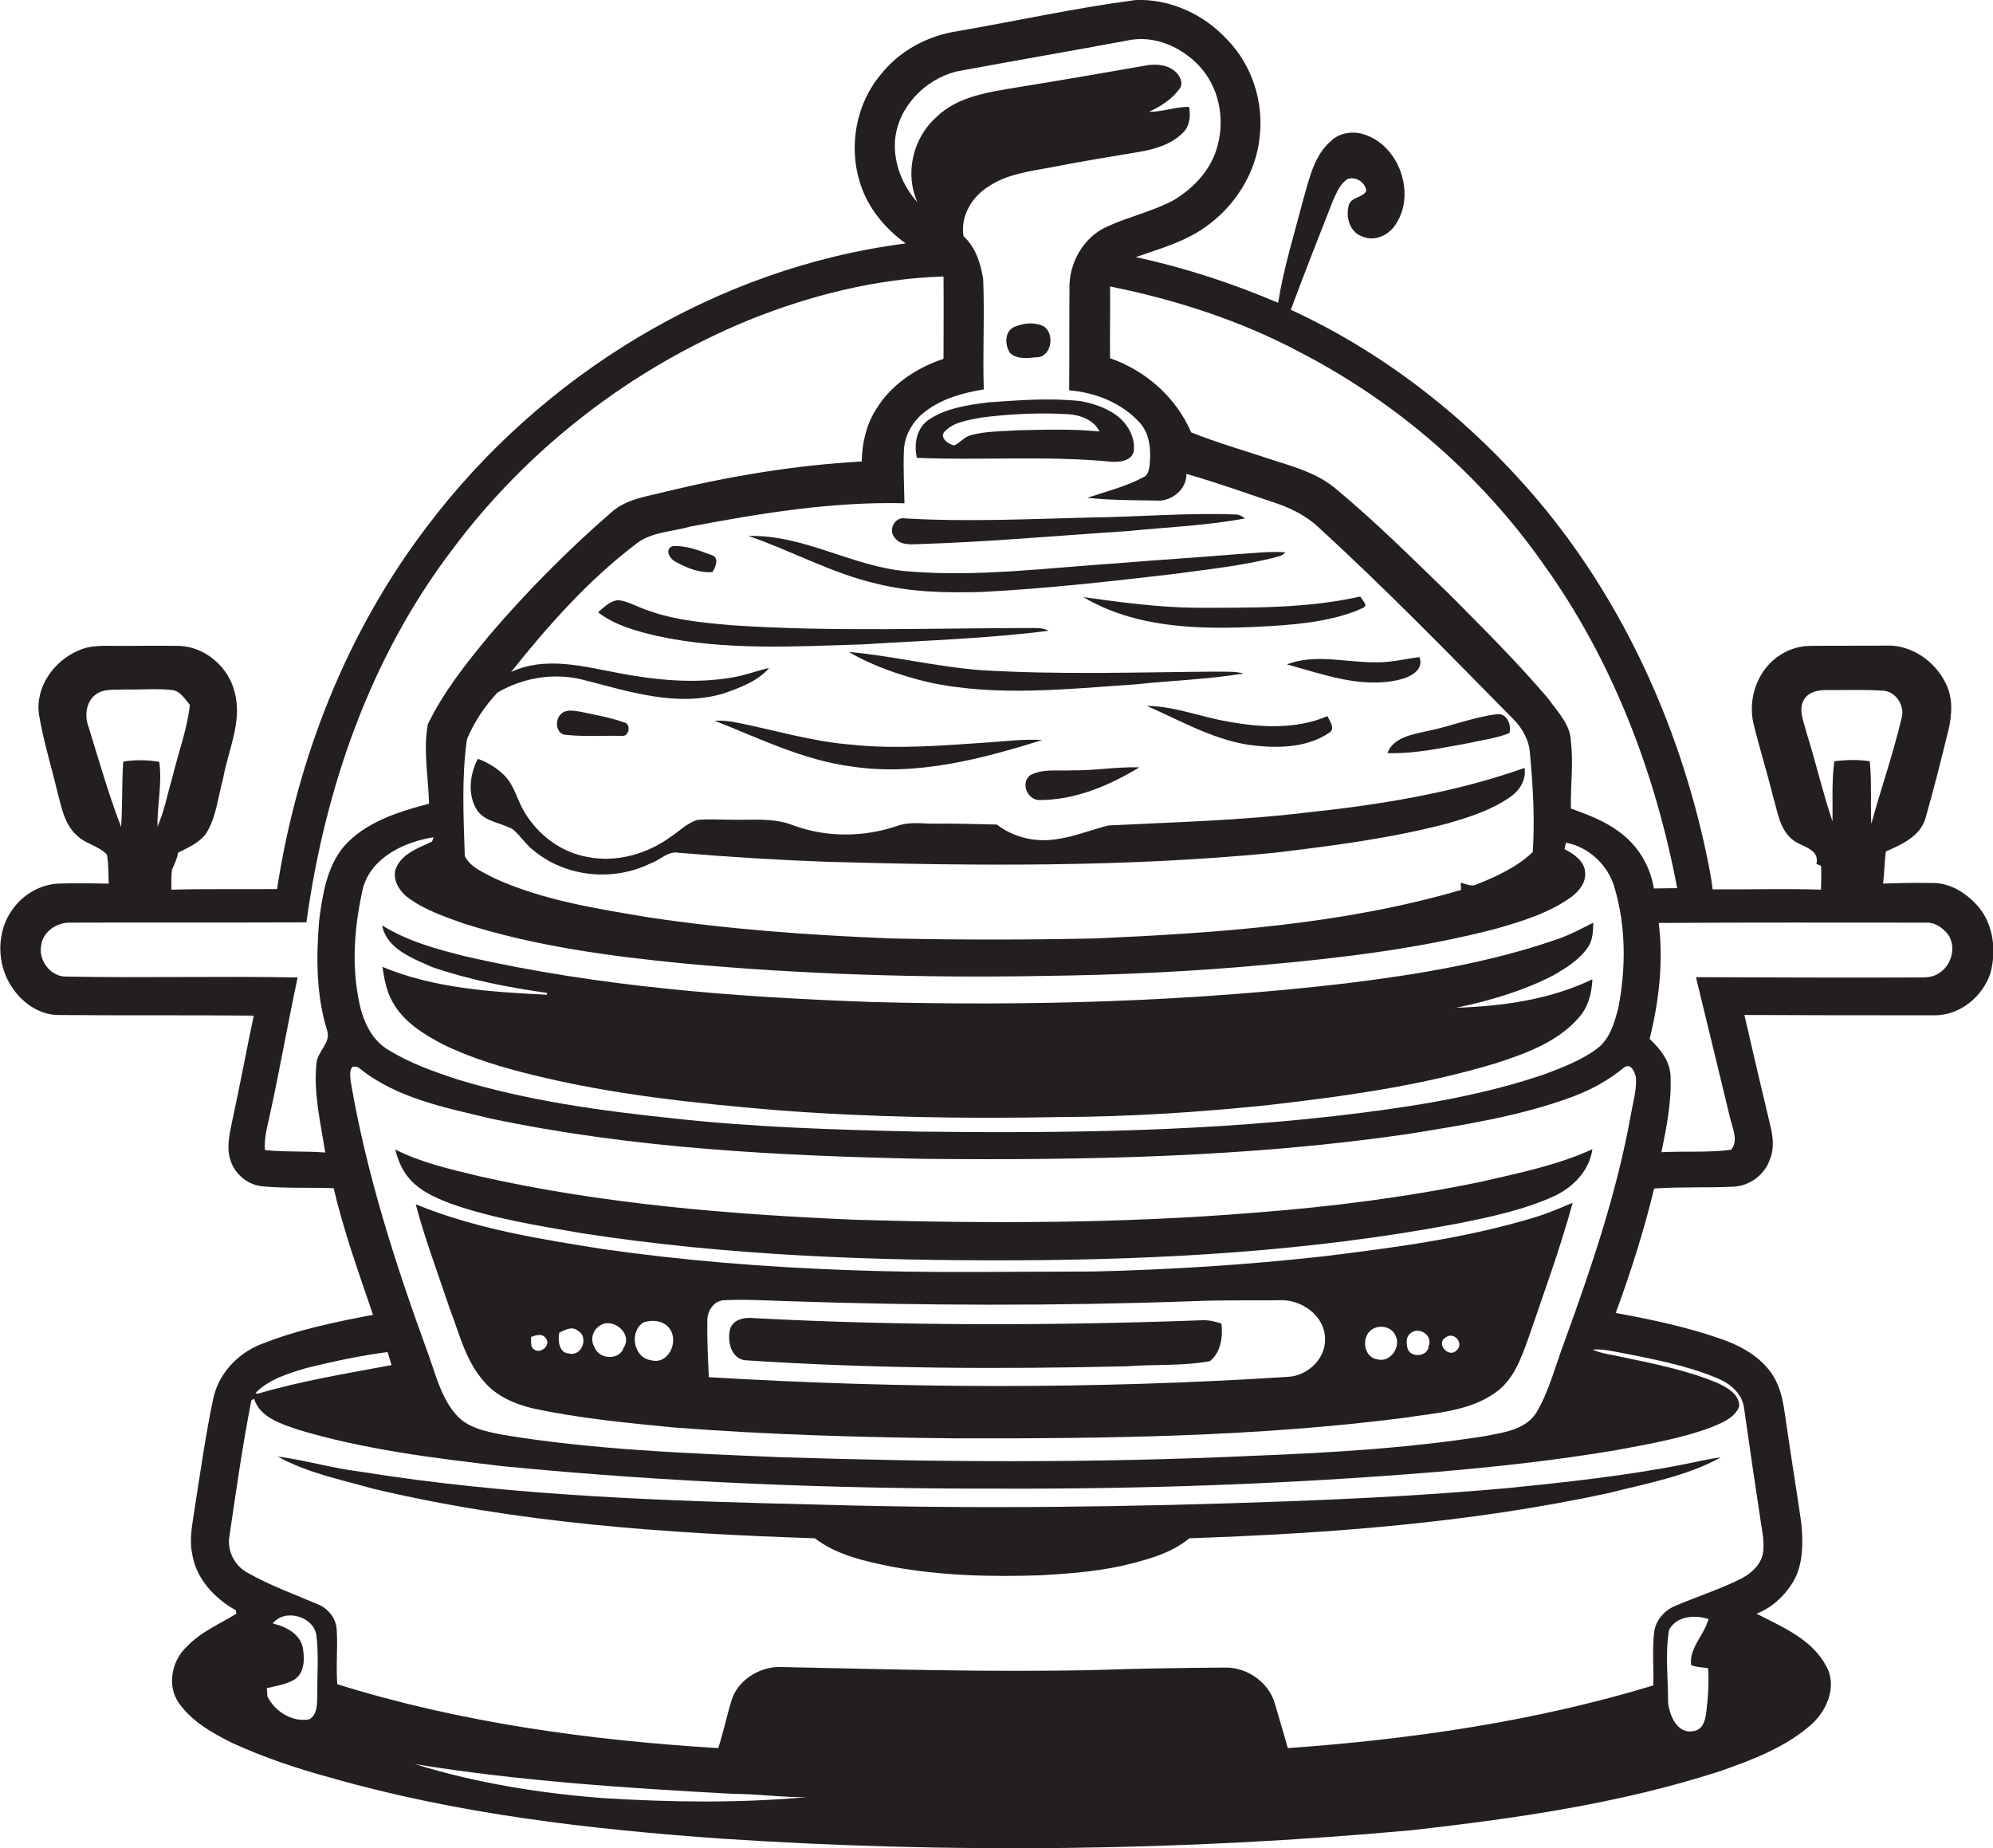 <?xml version="1.0" encoding="utf-8"?>
<!-- Generator: Adobe Illustrator 19.2.0, SVG Export Plug-In . SVG Version: 6.00 Build 0)  -->
<svg version="1.1" id="Layer_1" xmlns="http://www.w3.org/2000/svg" xmlns:xlink="http://www.w3.org/1999/xlink" x="0px" y="0px"
	 viewBox="0 0 658.2 610.3" enable-background="new 0 0 658.2 610.3" xml:space="preserve">
<g>
	<path fill="#231F20" d="M653.5,299.6c-3.8-4.5-9.3-8.1-15.4-8c-5.4-0.1-10.8,0-16.2,0.2c0.4-3.5,0.5-7.1,0.9-10.6
		c5.2-2.3,11.4-5,13.1-11c2.8-9.7,5.2-19.4,7.6-29.2c1.2-5,1.5-10.6-0.9-15.3c-3.5-7.3-11.3-12.8-19.6-12.5c-8.3,0.1-16.7,0-25,0.1
		c-3.5,0-7,1-9.9,2.9c-7.5,4.6-11,14.3-9,22.8c2,8.1,4.5,16.1,6.5,24.2c1.5,5,2.2,11.1,6.8,14.4c2.9,2.1,8.6,2.8,7.5,7.7
		c0.4,0.2,1.1,0.5,1.5,0.6c0.2,2.6,0,5.3,0,7.9c-11.9-0.4-23.8,0-35.8-0.1c-0.6-5.3-1.8-10.5-2.9-15.6c-9-39.7-26.3-77.8-52-109.5
		c-22.8-27.9-51.6-51.2-84.4-66.3c4.5-12.1,9.2-24.1,13.9-36c1.2-2.6,2.3-5.6,4.9-7.2c2.6-0.9,5.9,1.1,6.1,4
		c-1.1,2.2-4.8,1.9-5.7,4.5c-1.2,3.9,0.2,9.1,4.4,10.5c4.1,1.8,8.8-0.4,11.1-4.1c6.7-10.2,1-26.2-10.8-29.7
		c-3.7-1.1-7.9-0.4-10.7,2.3c-5.4,4.7-7,12-8.9,18.6c-3,11.5-6.6,23-8.5,34.8c-15.2-6.5-30.9-11.6-47-15.1c7.8-2.7,16-5,22.8-9.8
		c9.8-6.8,16.9-17.8,18.1-29.8c1.4-11.6-2.5-23.8-10.7-32.2C397.6,4.7,386.4-0.4,375.1,0c-19.8,2.6-39.3,6.9-58.9,10.3
		c-9.9,1.5-19.2,6.5-25.4,14.4c-8.1,9.7-10.6,23.6-6.8,35.6c2.5,8.2,8.2,15.1,15.1,20.1c-62.5,8-120.3,43.4-158.1,93.5
		c-26.5,34.8-42.9,76.6-49.5,119.7c-11.6,0.1-23.3-0.1-34.9,0.2c0-2.2-0.1-4.4,0.2-6.6c0.8-1.8,1.7-3.6,2-5.6c3.3-1.7,7-3.2,9.3-6.4
		c3.4-5.5,3.9-12.1,5.6-18.2c1.7-9.4,6.4-18.8,3.8-28.4c-2-8.3-9.7-15-18.3-15.3c-6.7-0.1-13.3,0-20,0c-4.4,0-9.1-0.4-13.2,1.5
		c-8.2,3.4-14.5,12.2-13.1,21.3c1.4,8.5,4,16.8,6,25.2c1.4,5.1,2.3,10.9,6.5,14.6c2.8,2.8,7.2,3.4,9.9,6.3c0.6,3.2,0.5,6.4,0.6,9.6
		c-5.6-0.1-11.2-0.2-16.7,0c-5.9,0.3-11.5,3.6-14.9,8.3c-5.6,7.4-5.5,18.4-0.3,26c3.3,5,8.9,9,15.1,9.1c21.6,0.2,43.2,0,64.7,0.2
		c-2.5,11.9-4.7,23.8-7.3,35.7c-0.8,3.9-1.7,8.1-0.4,12c1.4,4.7,5.9,8.4,10.9,8.7c7.7,0.7,15.5,0.3,23.2,0.6
		c3.3,14.2,8.3,28,13,41.8c-12.6,2.4-25.3,5-37.2,9.8c-7.7,3.1-13.9,9.8-15.6,18c-2.5,11.9-4.2,24-6.1,36.1
		c-0.7,5-1.9,10.1-0.8,15.2c1.3,8.1,7.4,14.6,14.4,18.5c0,0.3,0.1,0.8,0.2,1.1c-5.5,3.4-11.8,6-16.3,10.8c-5,4.5-6.8,12.8-2.8,18.6
		c4.3,6.2,11.1,10,17.7,13.3c10.5,4.8,21.5,8.5,32.6,11.5c42,12,85.5,17,129,20.1c75.9,5,152.3,4.1,228.1-2.8
		c34.3-3.9,68.8-8.8,101.7-19.5c10.3-3.6,20.9-7.6,29.3-14.7c5.7-4.6,9.6-13.1,5.7-20c-4.7-8.9-14.5-12.9-23-17.3
		c5-1.9,9.1-5.7,11.9-10.2c3.6-5.8,3.5-13.1,2.9-19.7c-1.6-11-3.4-22-5-33.1c-0.7-4.7-1.2-9.6-3.4-13.9
		c-3.4-6.9-10.5-11.1-17.5-13.6c-11.5-4.1-23.4-6.6-35.4-8.8c5-13.5,9.3-27.2,12.7-41.1c8.7-0.6,17.4-0.2,26.1-0.6
		c5.2-0.2,10.2-3.7,12-8.7c1.6-3.6,1.2-7.6,0.3-11.3c-2.9-12.2-5.8-24.4-8.6-36.7c20.8,0.1,41.6,0.1,62.3,0.1
		c8.6,0.3,16.5-6.1,19-14.1C659.3,314,658.4,305.5,653.5,299.6z M596.5,241.6c-0.8-3.4-2.7-7.2-0.7-10.6c1.7-2.8,5.3-3.2,8.2-3.1
		c6,0,12-0.2,18,0.2c4.2,0.3,7.2,5.1,6,9.1c-2.8,11.8-6.8,23.3-10,34.9c-0.3-6.9,0.2-13.8-0.5-20.7c-3.9-0.6-7.8-0.5-11.7,0
		c-0.9,6.6-0.5,13.3-0.6,19.9C601.9,261.5,599.6,251.4,596.5,241.6z M429.5,116.4c31.8,16.5,59.7,40.6,80.3,70
		c22.7,31.6,36.9,68.8,44.1,106.9c-2.6,0-5.2,0.1-7.7,0.1c-1.2-7.5-5.4-14.4-11.6-18.8c-4.7-3.5-10.3-5.6-15.8-7.6
		c-0.2-7.3,0.9-14.6,0-21.9c0-5.7-4.4-10-7.5-14.4c-10.2-12-21.4-23.1-32.5-34.3c-12.4-12-24.6-24.2-37.9-35.2
		c-5.9-4.9-13.4-7-20.6-9.3c-9-3-18.1-5.6-26.9-9.1c-5-11.6-15-20.4-26.8-24.5c-0.1-7.9,0.1-15.8,0-23.7
		C388.4,99,409.8,105.9,429.5,116.4z M134.7,296.4c5.5,4.1,12.1,6.3,18.5,8.6c23.6,7.5,48.3,10.8,72.9,13.2
		c39.2,3.6,78.6,4.8,118,4.1c24.7-0.3,49.3-1.4,73.9-3.7c25.6-2.3,51.2-5.4,76.1-11.9c8.7-2.5,17.6-5.2,25-10.6
		c2.5-1.9,4.7-4.7,4.4-8c-0.2-3.8-3.8-6.1-6.8-7.7c0.1-0.7,0.3-1.4,0.5-2.1c7.5,1.4,13.9,7.4,16,14.8c3.8,12.8,3.8,26.5,1.3,39.6
		c-1.3,5-2.8,10.5-7.2,13.7c-5.1,3.8-11.1,6-17,8.3c-19.6,6.7-40.1,10.2-60.7,12.8c-48.5,6.2-97.5,6.8-146.4,6.2
		c-27.1-0.6-54.2-1.4-81.2-4.4c-23.8-2.5-47.8-5.8-70.8-12.8c-8-2.6-16.1-5.5-23.3-10c-5.9-3.7-8.5-10.7-9.6-17.2
		c-2.2-12-1.1-24.3,1.6-36.1c2.8-10.1,13.7-15.2,23.3-16.7c-0.1,0.4-0.4,1-0.5,1.4c-4.3,2.1-9.4,3.7-11.7,8.3
		C129.2,289.8,131.6,294.1,134.7,296.4z M295.6,46.2c1-10.9,9.9-20,20.3-22.6c18.8-3.5,37.5-6.7,56.3-10.2c9.3-2.1,19.1,2.5,25,9.7
		c6,7.4,7.4,17.8,4.4,26.7c-2.3,6.9-7.6,12.4-13.8,16.2c-7,3.8-14.9,5.5-22.1,8.8c-7.8,3.4-12.7,12-12.5,20.4
		c-0.1,11.2,0,22.5-0.1,33.7c8.7,0.7,17.5,4.2,23.4,10.8c3.3,3.7,3.6,8.9,3.2,13.6c-0.2,1.6-0.4,3.6-2.1,4.3
		c-5.8,3.1-12.3,4.7-18.5,6.8c7.6,0.8,15.3,0.8,22.9,0.9c4.9,0.4,10-3.8,9.8-8.8c10.2,2.9,20.2,6.5,30.3,9.9
		c4.8,1.7,9.4,4.1,13.2,7.6c22.3,20.4,43.3,42,64.5,63.5c3.1,3.1,5.3,7.2,5.5,11.6c1,10.7,1.6,21.6,0.9,32.3
		c-5.2,4.9-11.8,8-18.4,10.6c-1.8,1-3.6-0.1-5.4-0.5c0.1,0.8,0.1,1.6,0.1,2.4c-39.1,11.4-80.1,14.2-120.6,16
		c-22.7,0.5-45.3,0.5-68,0c-26.8-1.1-53.5-3-80-7c-17.2-2.9-34.7-5.6-50.7-12.9c-3.5-1.9-7.8-3.5-9.7-7.3
		c-0.4-12.8-1.1-25.8,0.7-38.5c2.3-5.7,5.9-11,10.1-15.5c8.6-5,19-6.7,28.7-4.1c14.9,3.8,30.6,9,46,4.4c5.4-1.9,11.2-4,15-8.4
		c-4,0.9-7.9,2.4-12,3.1c-12.6,2.2-25.6,0.9-38.1-1.5c-11.5-2.2-23.9-5.5-35.1-0.3c12.2-15.3,25.3-30.1,40.9-42
		c5.1-4.3,12.1-4.2,18.2-6c23.3-4.4,47-8.3,70.8-7.7c-0.1-5.7-0.4-11.4-0.2-17.1c0.1-5.3,3-10.2,7.2-13.3c5.5-4.2,12.4-6.1,19.2-7.2
		c-0.4-12.1,0.3-24.3-0.2-36.4c-0.8-5.1-2.5-10.6-6.5-14.2c-1.1-6.6,2.8-13.1,8.4-16.5c6-4,13.3-4.9,20.3-6.2
		c9.7-1.9,19.4-3.5,29.1-5.1c5.4-0.9,11-2.5,14.9-6.6c2.1-2.2,2.3-5.5,1.8-8.3c-4.4-0.1-8.8,1.7-13.2,1.6c3.9-1.8,7.7-4.2,10.2-7.8
		c1.1-1.8,0-4-1.4-5.3c-2.3-2.3-5.9-2.7-9.1-2.3c-14.3,2.5-28.7,5-43,7.3c-9.5,1.6-19.9,2.9-27.1,10c-7.6,6.8-10.4,18.6-6.1,28
		C298,61.3,295,53.7,295.6,46.2z M29.3,240.2c-1.4-3.5-1-8.2,2.1-10.7c2.7-2.2,6.4-1.6,9.7-1.8c5.3,0.1,10.7-0.4,16,0.2
		c2.6,0.5,4,3,5.6,4.9c-0.9,8.2-3.9,16-5.8,24c-1.6,5.4-2.6,11-4.9,16.2c-0.1-7.1,1.6-14.2,0.6-21.4c-3.9-0.7-8-0.7-11.9-0.1
		c-0.5,7.2-0.2,14.4-0.7,21.6C35.9,262.4,32.7,251.3,29.3,240.2z M113.5,279.6c-5.6,6.8-7,15.9-8.1,24.4c-1,12.1-1,24.5,2.6,36.2
		c1.5,4.1-3.3,7.1-3.5,11.1c-1,9.8,1.4,19.6,2.9,29.3c-6.6-0.5-13.3-0.1-19.9-0.8c-0.3-3.6,0.6-7.1,1.4-10.6
		c3.4-15.4,6.1-31,9.4-46.4c-25.4-0.5-50.9,0.2-76.3-0.3c-5.2,0.2-9.4-5.3-8.4-10.3c0.5-4.4,5-7.5,9.3-7.5c26.1-0.1,52.2,0,78.3-0.1
		c6-43.9,21-87.4,48.1-123c25-33.6,59.3-60,98-75.9c20.4-8.2,42.2-13.7,64.3-14.4c0.1,9.1,0,18.2,0,27.2c-9,3-17.5,8.6-22.4,16.9
		c-3.2,5.1-4.5,11.1-4.6,17c-21.8,1.2-43.4,4.8-64.5,9.9c-6.2,1.6-13.1,2.4-18.1,6.8c-14.4,12.5-27.9,26.1-40.3,40.6
		c-7.6,9.2-15.2,18.7-20.4,29.5c-1.6,8.6,0.2,17.5,0.4,26.2C131.6,268.1,120.7,271.4,113.5,279.6z M101.1,451.8
		c8.9-2.2,17.8-4.1,26.9-5.3c0.4,1.4,0.9,2.9,1.3,4.3c-14.8,2.8-29.8,5.2-44.3,9.5l-0.6-0.3C88.8,455.5,95.1,453.6,101.1,451.8z
		 M104.8,560.1c-0.1,2.6,0,6.3-2.7,7.7c-5.7,1-11.3-2.6-13.8-7.6c0-0.7-0.1-2-0.2-2.7c3.2-0.8,6.6-1.2,9.4-3
		c3.2-2.4,3.1-6.9,2.5-10.4c-0.8-3.8-4.2-6.1-7.6-7.3c-0.6-0.2-1.8-0.5-2.3-0.7c3.9-5,13.5-2.4,14.4,4
		C105.3,546.7,104.7,553.4,104.8,560.1z M199.1,593.8c-21-1.6-41.9-5-62-11.2c34.7,5.6,69.9,7.9,105,9.8c8.1,0,16.1,1.2,24.2,1.1
		C243.9,595.5,221.4,595.2,199.1,593.8z M558.5,549.9c1.7,0.7,3.7,0.7,5.6,1c0.3,3.6,0.1,7.3-0.2,11c-0.5,3.4-0.2,9.2-4.7,9.8
		c-5.3,1-7.9-5.3-8.3-9.5c0-7.9-1-16,0.3-23.9c2.4-4.7,8.7-5.1,13.1-3.6l-0.3,0.7C562.5,540.3,557.8,544.4,558.5,549.9z
		 M536.2,446.9c10.2,2,20.5,4,30.1,7.9c4.6,1.7,9.1,5.1,9.7,10.3c1.7,12.1,3.5,24.1,5.3,36.1c0.5,3.9,1.6,7.9,0.9,11.9
		c-0.8,3.9-4.1,6.7-7.5,8.4c-6.9,3.4-14.3,5.8-21.4,8.8c-3.6,1.5-6.5,4.7-7,8.7c-0.7,5.9-0.1,11.7-0.3,17.6
		c-39.2,11.9-79.9,17.8-120.7,20.7c-1.3-4.8-2.8-9.6-4.2-14.5c-1.9-7-8.9-12.1-16.2-12.1c-14.3,0.1-28.7,0.3-43,0.8
		c-35,0.8-69.9-0.3-104.9-1c-6.6,0.2-13.4,4.5-15.4,11c-1.6,5.2-2.7,10.6-4.4,15.8c-42.5-2.6-85.1-8.4-125.8-21.1
		c-0.5-6,0.2-12-0.2-18c-0.2-3.7-2.7-6.9-6-8.3c-7.9-3.4-16.1-6.3-23.6-10.6c-4.3-2.4-6.7-7.4-5.8-12.2c2.2-14.9,4.3-29.8,7.2-44.6
		c0.2-0.2,0.7-0.5,0.9-0.6c1.9,6.1,8.7,8.2,14.1,10.1c22.1,6.7,45.2,9.5,68.1,12.2c54.1,5.3,108.6,7.5,162.9,7.4
		c48,0.2,96.1-1.5,144-5.4c20.3-1.7,40.6-3.9,60.7-7.3c10.7-2,21.4-3.8,31.6-7.6c3.5-1.5,7.7-3.1,9.1-6.9c0-4-3.9-6.1-7-7.6
		c-10.4-4.4-21.5-6.5-32.4-8.8c-3-0.7-6.2-1-9-2.3C529.5,445.4,532.8,446.3,536.2,446.9z M538.6,368.1c-4.6,25.7-13,50.4-21.9,74.9
		c-3,7.9-5,16.2-9.3,23.5c-3.7,5.8-11.1,6.6-17.2,7.8c-25.5,4-51.4,5.5-77.2,6.5c-51.9,2.4-104,2.1-155.9,0.4
		c-30.5-1.3-61-2.4-91.2-7.4c-5.6-1.1-11.8-2.3-15.6-7c-4.8-5.7-6.5-13.2-9-20c-10.7-29.3-20.3-59.1-25.5-89.8
		c-0.1-1.6-0.5-3.4,0.6-4.7c1-0.2,1.8,0,2.6,0.7c12.3,9.8,28.2,12.8,43.1,16.4c47,9.9,95.1,12.3,143,13.3
		c53.4,0.5,107-0.5,159.9-8.2c18.3-3,36.8-5.8,54.3-12.3c6.2-2.3,12-5.5,17.1-9.7c2.3-1.6,3.6,1.7,3.9,3.5
		C540.5,360.2,539.3,364.1,538.6,368.1z M640.3,321.4c-1.8,1.3-4.1,1.4-6.3,1.4c-24.6,0.1-49.3,0-73.9-0.1
		c3.8,15.5,7.5,31.1,11.3,46.6c0.8,3.3,2.8,7.5,0.3,10.4c-7.5,1-15.3,0.4-23,0.8c1.7-8.3,3.4-16.8,3-25.4c-0.3-4.9-3.5-8.8-6.9-12
		c3.1-12.5,4.6-25.5,3-38.3c29.4-0.2,58.9-0.1,88.3-0.1c2.5-0.2,4.8,1.3,6.5,3C646.4,311.6,644.9,318.7,640.3,321.4z"/>
	<path fill="#231F20" d="M342.1,118c5,0.2,6.4-7.4,2.8-10.1c-2.9-1.6-6.5-1.3-9.5-0.1c-3.7,1.2-3.7,6.1-1.8,8.8
		C335.9,118.7,339.3,118.3,342.1,118z"/>
	<path fill="#231F20" d="M326.1,132.9c-6.7,0.9-13.8,1.9-19.5,5.8c-4,2.8-4.8,8.1-3.8,12.5c21.5,0.9,43-0.8,64.4,1.3
		c2.6,0.1,6.3-0.2,7.2-3.3c0.6-4.1-1.4-8.2-4.4-11c-3.6-3.2-8.3-4.8-12.9-5.7C346.7,131.3,336.3,132.2,326.1,132.9z M353,136.8
		c3.9,0.3,8.3,1.9,10.1,5.7c-9-0.9-18-0.6-27-0.4c-5.2,0.4-10.6,0.2-15.7,1.7c-2.1,0.6-3.4,2.5-5.3,3.3c-2-0.4-5.2-2.8-2.9-4.8
		c3.1-3.1,7.7-3.5,11.8-4.4C333.6,136.7,343.3,136.2,353,136.8z"/>
	<path fill="#231F20" d="M299,171.2c-3.5-0.7-5.9,4-3.4,6.5c1.7,2.3,4.9,2.1,7.5,2c23.1-0.7,46-2.8,69.1-4.3c13-1.3,26.2-1.8,39-4.2
		c-0.9-0.7-2-1.3-3.1-1.3c-16-0.6-32,0.8-48,1C339.7,171.4,319.3,172.4,299,171.2z"/>
	<path fill="#231F20" d="M369.2,186c-23,1.5-46.1,4.6-69.1,2.7c-18.2-1.3-34.4-12.2-52.9-11.7c14.3,4.9,27.6,12.4,42.5,15.8
		c11.2,2.8,22.9,3,34.4,2.7c21.4-1.1,42.7-3.5,64-6c11.4-1.6,22.9-2.7,34-5.7c0.9-0.2,1.7-0.6,2.4-1.4c-5.3-0.4-10.6,0.3-15.8,0.6
		C395.5,184.1,382.3,184.9,369.2,186z"/>
	<path fill="#231F20" d="M222.9,185.4c3.8,2.1,8,3.9,12.4,3.5c1-1.6,2.4-4.8-0.3-5.6c-4.1-1.5-8.5-3.3-13-2.9
		C219.5,181.5,221.1,184.4,222.9,185.4z"/>
	<path fill="#231F20" d="M357.8,197.2c17.2,10.2,37.9,10.7,57.3,9.8c11.3-0.6,22.8-1.3,33.4-5.5c0.8-0.6,2.6-0.6,2.4-2
		c-0.5-0.9-1.1-1.7-1.7-2.5c-17.8,4-36.1,3.7-54.2,3.7C382.5,200.6,370.1,198.9,357.8,197.2z"/>
	<path fill="#231F20" d="M285,212.8c20.5-1.3,41-1.9,61.3-4.5c-1.6-0.9-3.5-0.9-5.3-0.9c-33,0-66.1,1.3-99.1-0.9
		c-10.5-0.9-21.2-1.9-31-6.1c-2.3-0.9-4.5-2.1-7-2.2c-2.6,0.4-4.5,2.4-6.4,4c5.6,4.3,12.6,6.2,19.4,7.8
		C239.3,214.9,262.4,213.5,285,212.8z"/>
	<path fill="#231F20" d="M401,221.8c-25.7,0.2-51.4,1.1-77.1-0.5c-14.7-1.1-29-4.7-43.6-6c8.1,4.7,17.2,7.8,26.3,10
		c22.6,4.9,45.8,2.2,68.5,0.7c11.8-1.3,23.8-1.6,35.6-3.6C407.6,221.6,404.3,221.9,401,221.8z"/>
	<path fill="#231F20" d="M425,219.4c12,3.3,24.5,8,37,5.1c3.4-0.8,8.4-3,6.8-7.5c-4.9,0.6-9.7,1.9-14.7,1.7
		C444.5,218.8,434.4,215.8,425,219.4z"/>
	<path fill="#231F20" d="M415.1,246.3c8,0.8,16.8,0.4,23.7-4.2c2.4-1.3,0.4-3.9-0.4-5.6c-10.3,4.4-22,3.8-32.8,1.8
		c-9-1.5-17.7-5.1-26.9-5.2C390.6,238.3,402.1,245.1,415.1,246.3z"/>
	<path fill="#231F20" d="M187.1,242.7c6,0.6,12,0.2,18,0.3c2.8,0.6,3.5-4.2,0.8-4.5c-4.5-1.6-9.3-2.4-13.9-3.4
		c-2.1-0.3-4.7-1-6.5,0.5C183,237.5,183.5,242.7,187.1,242.7z"/>
	<path fill="#231F20" d="M458.2,248.7c9,0.3,17.9-1.7,26.8-3.3c4.5-1,9.2-1.6,13.5-3.3c0.8-2.8-1-6.9-4.4-6.2
		c-7.9,1-15.3,4.1-23.1,5.6C466.3,242.6,460.2,243.5,458.2,248.7z"/>
	<path fill="#231F20" d="M344.2,244.4c-6.1-0.4-12.1,0.4-18.1,0.8c-15,1-30.1,2.3-45.1,0.7c-12.8-1-25.2-4.8-37.8-7.3
		c-2.4-0.5-4.8-0.7-7.2-0.6c14.7,5.8,29.2,13,45.1,15.1C302.5,256.4,323.9,250.7,344.2,244.4z"/>
	<path fill="#231F20" d="M366.1,272.6c-5.7,1.4-11.2,3.7-17,4.5c-7,1.2-14.3-0.5-19.9-4.8c-6.7-0.1-13.4-0.4-20-0.3
		c-4.3,0.1-8.8-0.8-13,0.8c-11,3.7-23.2,3.8-34.1-0.2c-6.7-2.7-14-1.7-21-1.9c-3.7,0-7.4-0.3-11,0.1c-3.4,1.2-5.9,3.8-8.8,5.7
		c-7.8,5.6-17.8,8.4-27.3,6.5c-8.7-1.5-16.3-7.3-20.8-14.8c-2.3-3.8-3.2-8.4-6.3-11.8c-2.5-2.6-5.7-4.6-9.1-5.8
		c-2.7,5.2-3.5,12.1-0.1,17.2c2.8,3.7,7.9,3.9,11.7,6.1c2.5,2.1,4.3,5.1,7,7.1c10.6,8.7,26.2,10.2,38.5,4.1c3.1-1,5.6-4.1,9.1-3.5
		c16.3,1.4,32.7,2.4,49.1,3c49,1.4,98.2,1.8,147-2.9c19.5-2.3,39.1-4.8,58.1-9.8c7.2-2.1,14.5-4.4,20.7-8.8c3-2.1,5.2-5.6,4.6-9.5
		c-23.4,8.3-48,12.2-72.6,14.8C409.4,271,387.7,271.5,366.1,272.6z"/>
	<path fill="#231F20" d="M354,254.4c-4.6,0.3-9.7-0.7-13.9,1.7c-3,2.6-0.9,7.8,2.9,8.1c11.9,0.1,23.2-4.7,33.3-10.8
		C368.8,253.2,361.5,254.5,354,254.4z"/>
	<path fill="#231F20" d="M142.8,319.4c12.3,4.2,25.1,6.7,37.9,8.5c0,0.1-0.1,0.4-0.1,0.6c-18.4-0.9-37.2-2.1-54.3-9.2
		c0.6,3.9,1.3,8,3.3,11.5c3.6,6.6,10.2,10.7,16.7,14.1c9.4,4.6,19.5,7.6,29.7,10.1c26.3,6.5,53.2,9.3,80.1,11.6
		c31.3,2.4,62.7,2.9,94,2.3c23.1-0.1,46.2-1.6,69.1-4c25.2-2.9,50.5-6.4,74.9-13.8c9.8-3.2,20.1-6.9,27.1-14.8
		c3.3-3.5,4.5-8.3,4.7-12.9c-13.9,6.7-29.6,8.9-45,9.4c11.1-2.3,22-5.5,32.1-10.7c4.3-2.5,8.7-5.2,11.5-9.4c1.6-2.4,1.6-5.3,1.7-8
		c-4,2-8,4.2-12.3,5.6c-22.3,7.7-45.7,11.5-69,14.4c-52.1,6.1-104.6,7.6-157,6.2c-44.9-1.6-90-5-133.9-15c-9.6-2.4-19.3-5-27.8-10.3
		C127.7,313.4,136.3,316.5,142.8,319.4z"/>
	<path fill="#231F20" d="M414,400.5c-43.9,3.6-88,3.6-132,2.3c-41.5-1.8-83.2-5.2-123.9-14.4c-9.4-2.3-18.9-4.4-27.6-8.8
		c0.9,3.2,2,6.3,4.1,8.9c3.5,4.6,9.1,7,14.3,9c13.9,4.9,28.5,7.2,42.9,9.7c47.6,7.4,96,9.2,144.1,9c48.3-0.2,96.7-3,144.2-11.9
		c11.2-2.2,22.5-4.5,33-9.2c6.3-2.9,11.8-8.4,12.8-15.6c-11.7,5.4-24.5,7.9-36.9,10.8C464.3,395.4,439.2,398.6,414,400.5z"/>
	<path fill="#231F20" d="M437,414.9c-25.2,2.8-50.5,4.4-75.9,5c-27.3,0-54.7,0.6-82-0.5c-26.7-1-53.4-3.1-79.9-6.9
		c-20.9-3.3-42.2-6.7-61.9-14.8c3.1,11.7,7.4,23,11.2,34.4c3.2,8.3,5.3,17.4,11.4,24.2c4.1,4.8,10.1,7.4,16.1,8.8
		c15.3,3.3,30.9,4.8,46.5,6.3c31.1,2.4,62.3,3.3,93.4,3.6c49.4,0.1,99-0.5,148-6.8c10.1-1.6,21.2-2.1,29.8-8.2
		c6.1-4.1,8.6-11.3,11-17.9c5.1-14.9,10.5-29.7,14.7-44.9c-4.1,1.7-8.2,3.5-12.5,4.8C484.3,408.9,460.6,412,437,414.9z M176.5,445.7
		c-1.5-0.8-1-2.8-1.1-4.2c1.6-0.6,3.7-1.3,4.9,0.5C182,444.2,178.6,447.2,176.5,445.7z M188,447c-3.4-0.1-3.8-4.3-3.3-6.9
		c1.9-0.9,4.3-2.3,6.2-0.6C194.5,441.5,192.2,448,188,447z M206,445c-1.4,4.4-8.3,4-9.7-0.2c-1.5-2.5-0.5-5.8,2.1-7.2
		C202.6,435.1,209,440.5,206,445z M215,449.2c-5.8-0.8-7.3-9.4-2.5-12.5c3-1,7-0.6,8.8,2.3C224.2,443.3,220.6,450.8,215,449.2z
		 M425.1,454.7c-63.6,4.1-127.5,3.9-191,0.1c-0.3-6.2-0.6-12.4-0.5-18.6c-0.1-3.1,2-6.5,5.3-6.8c7.1-0.4,14.1,0.1,21.2,0.3
		c44.6,1.5,89.4,1.6,134,0c9.3-0.4,18.6-0.2,28-0.3c7.3-0.6,15.5,4.9,15.5,12.8C437.8,448.8,431.7,454.5,425.1,454.7z M454.9,448.9
		c-4.8-0.6-5.5-8-1.4-10.1c2.6-1.4,6.2-0.5,7.4,2.3C462.8,444.8,459.1,450.1,454.9,448.9z M471.8,444.6c-0.2,3.6-6.3,3.9-7,0.5
		c-0.3-1.5-0.5-3.5,0.8-4.6C468.3,437.8,473.4,440.8,471.8,444.6z M481,446c-2.6,2.6-6.9-2.3-3.6-4.3
		C480.2,439.5,483.7,443.7,481,446z"/>
	<path fill="#231F20" d="M397,436c-49.3,1.8-98.7,1.9-148-0.7c-3-0.4-7,0.4-7.9,3.7c-0.9,3.8,0.2,9.4,4.8,10.2
		c42,2.8,84.1,3,126.2,2c9.1-0.7,18.4,0,27.5-1.7c3.6-2.9,4.3-8,3.8-12.4C401.3,436.4,399.2,435.9,397,436z"/>
	<path fill="#231F20" d="M498.2,491.4c-24.3,2.2-48.7,3.5-73.1,4.4c-51.3,1.9-102.7,2.6-154,1.1c-50.8-1.2-101.8-2.8-152.1-10.9
		c-9.2-1.1-18.1-3.8-27.3-5c9.7,5.4,20.8,7.6,31.4,10.6c47.8,11.4,97.1,14.8,146,16.4c7.3,5.6,16.6,7.6,25.5,9.4
		c16.3,3,33,3.4,49.5,2.8c8.7-0.5,17.5-1.2,26-3c7.9-1.9,16.3-3.9,22.7-9.2c46.4-1.6,92.9-5.1,138.3-14.9
		c12.6-3.2,25.7-5.5,37.2-11.8c-3.8,0.4-7.5,1.4-11.3,2.1C537.6,487.3,517.9,489.4,498.2,491.4z"/>
</g>
</svg>
